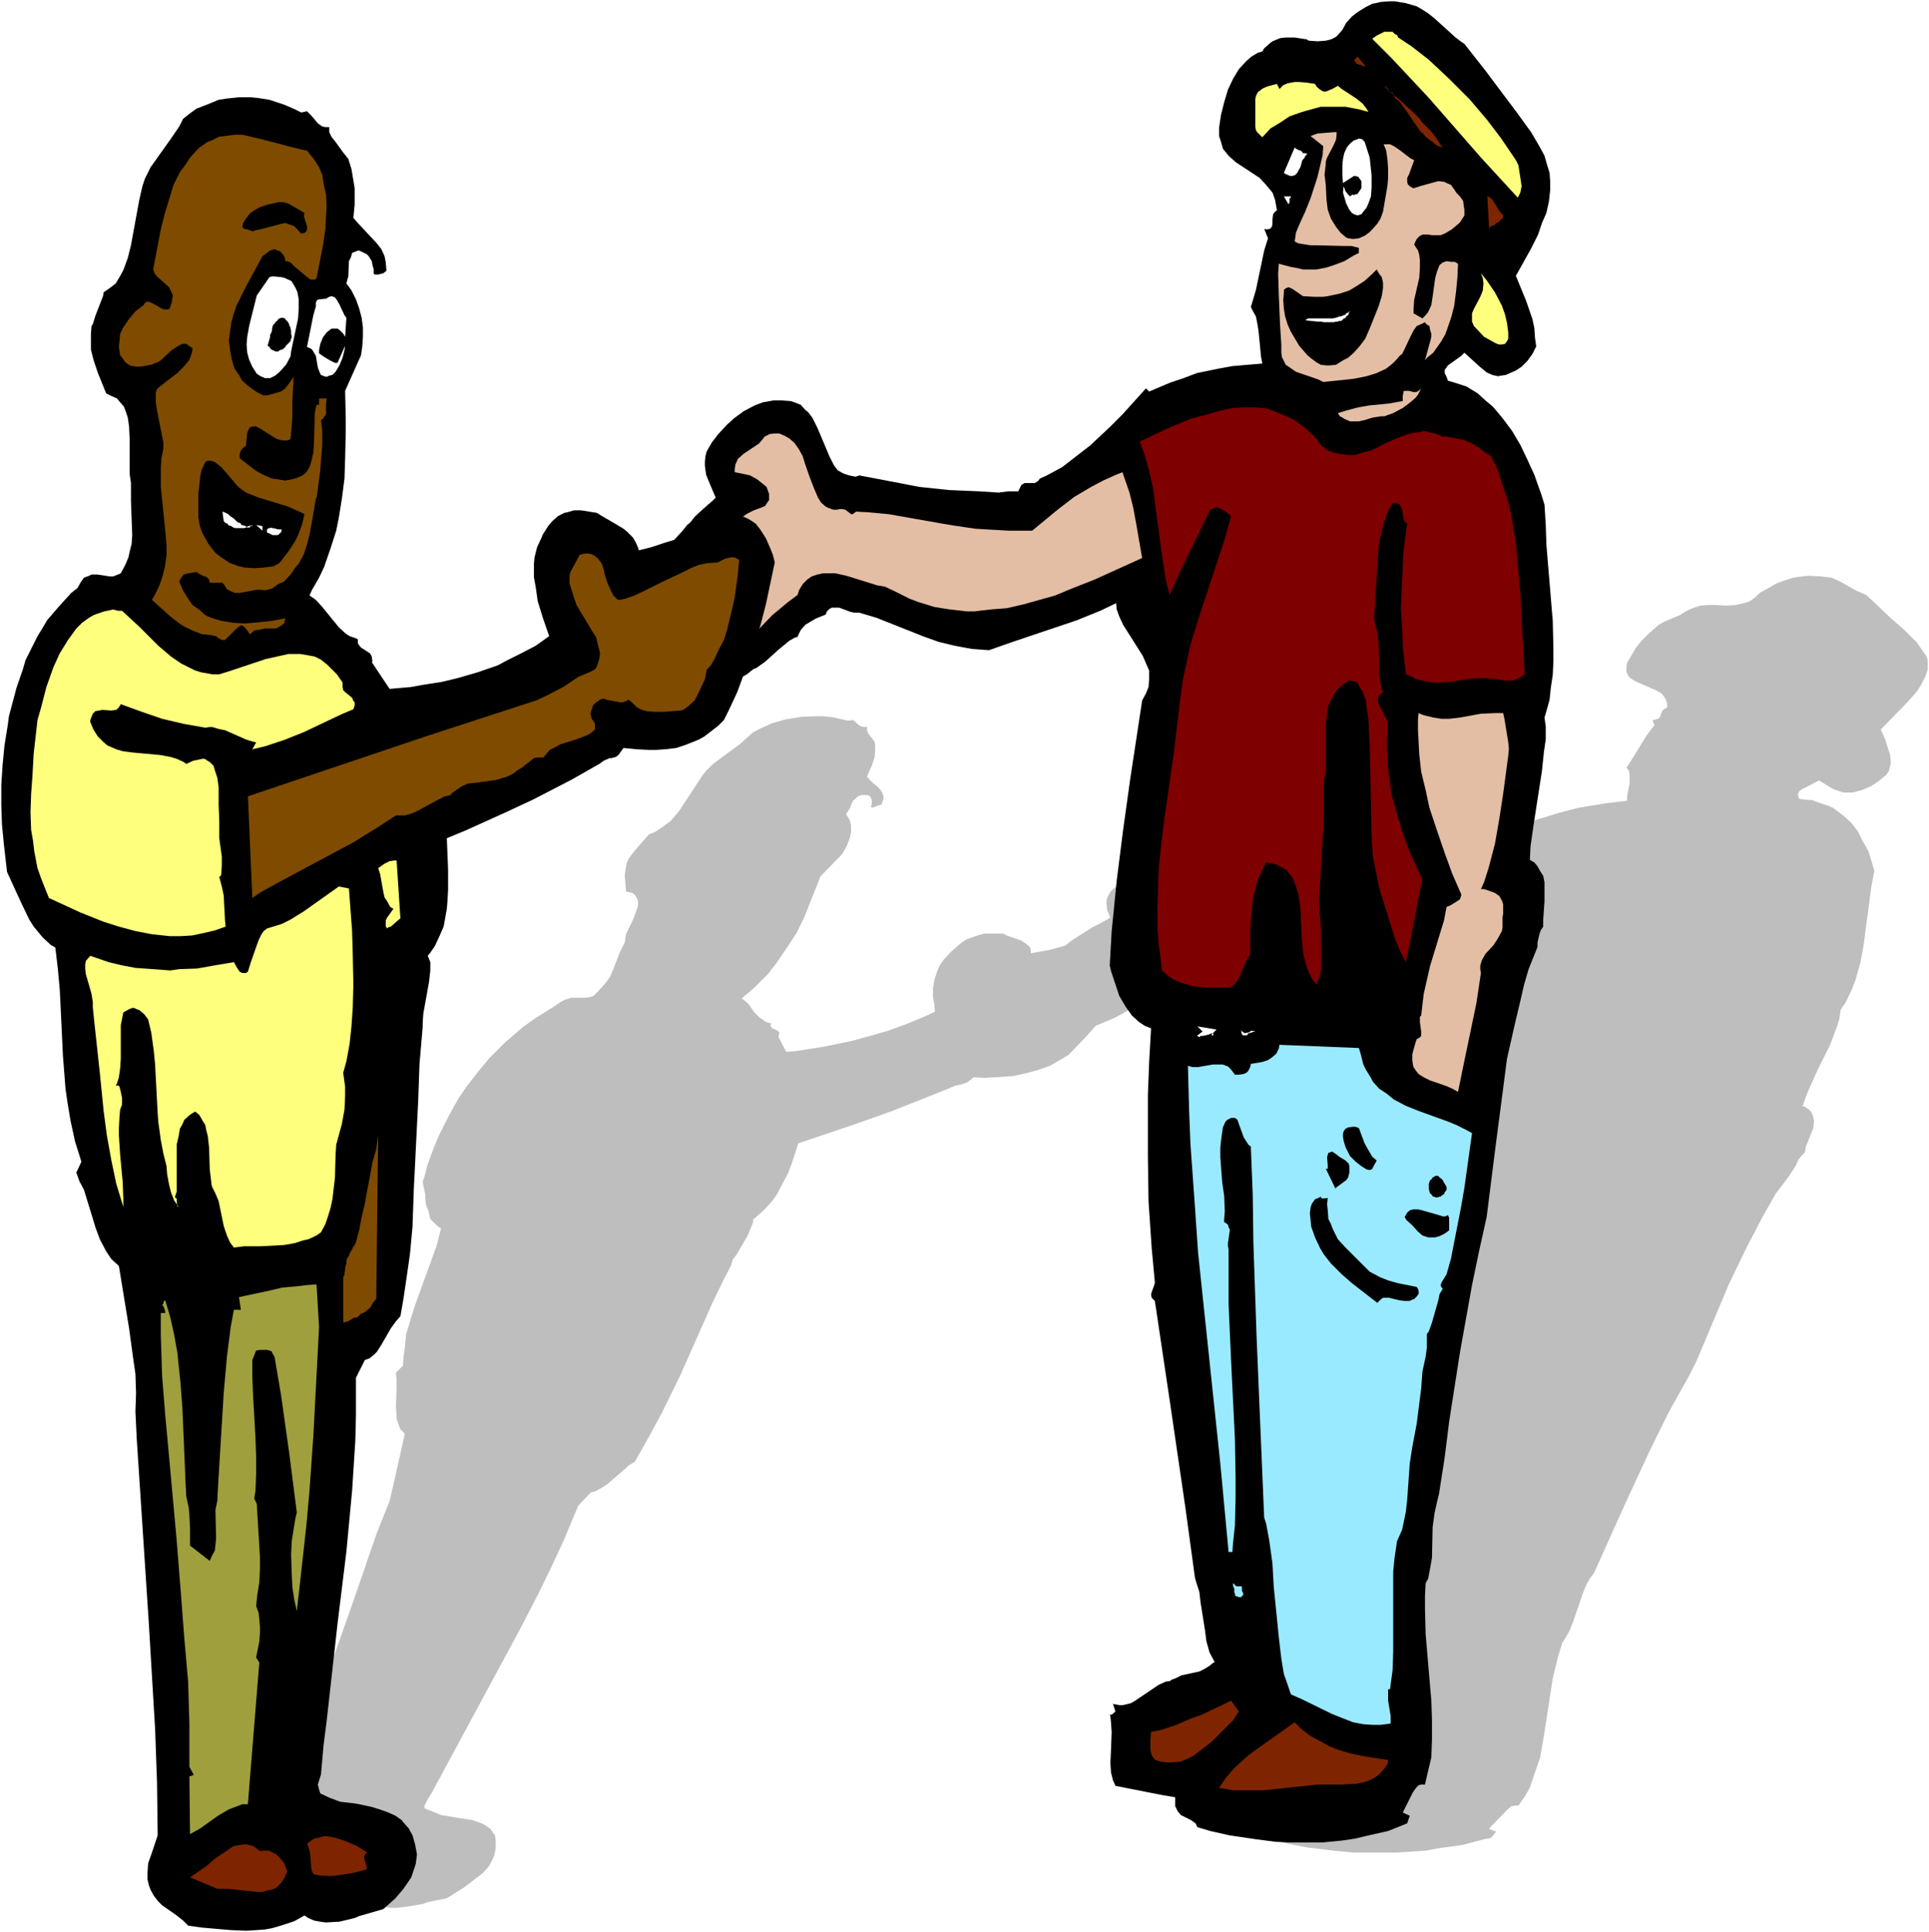 <?xml version="1.0" encoding="UTF-8" standalone="no"?>
<svg
   version="1.0"
   width="129.766mm"
   height="129.975mm"
   id="svg48"
   sodipodi:docname="Friends Shaking Hands.wmf"
   xmlns:inkscape="http://www.inkscape.org/namespaces/inkscape"
   xmlns:sodipodi="http://sodipodi.sourceforge.net/DTD/sodipodi-0.dtd"
   xmlns="http://www.w3.org/2000/svg"
   xmlns:svg="http://www.w3.org/2000/svg">
  <rect width="100%" height="100%" fill="#808080" stroke="none"/>
  <sodipodi:namedview
     id="namedview48"
     pagecolor="#ffffff"
     bordercolor="#000000"
     borderopacity="0.25"
     inkscape:showpageshadow="2"
     inkscape:pageopacity="0.0"
     inkscape:pagecheckerboard="0"
     inkscape:deskcolor="#d1d1d1"
     inkscape:document-units="mm" />
  <defs
     id="defs1">
    <pattern
       id="WMFhbasepattern"
       patternUnits="userSpaceOnUse"
       width="6"
       height="6"
       x="0"
       y="0" />
  </defs>
  <path
     style="fill:#ffffff;fill-opacity:1;fill-rule:evenodd;stroke:none"
     d="M 0,491.244 H 490.455 V 0 H 0 Z"
     id="path1" />
  <path
     style="fill:#bebebe;fill-opacity:1;fill-rule:evenodd;stroke:none"
     d="m 467.993,256.772 1.293,-1.939 1.616,-3.393 0.808,-2.101 1.293,-4.525 0.808,-4.363 1.939,-14.705 0.808,-4.363 -0.485,-1.616 -0.97,-3.232 -1.616,-2.909 -1.131,-2.262 -1.616,-2.101 -1.939,-1.778 -2.747,-2.101 -1.616,-0.646 -1.939,-0.646 -1.778,-0.646 -2.101,-0.162 -1.131,-0.162 -0.323,-0.646 v -0.646 l 0.323,-0.646 0.646,-0.485 4.04,-2.101 0.323,-0.162 3.717,2.262 0.97,0.323 1.454,0.485 h 1.454 0.97 l 2.424,-0.646 2.262,-0.97 1.939,-1.293 1.939,-1.616 0.646,-0.97 0.323,-1.293 0.162,-0.808 -0.162,-1.939 -0.646,-1.939 -0.646,-2.101 -1.131,-2.424 6.787,-6.949 2.424,-2.747 1.131,-1.778 0.97,-1.939 0.646,-1.778 v -1.293 -1.293 l -0.485,-1.131 -2.424,-3.393 -2.909,-2.909 -4.04,-3.555 -3.878,-3.717 -1.939,-1.778 -0.808,-0.323 -1.778,-0.808 -4.04,-2.262 -2.101,-0.97 -1.454,-0.162 -1.131,-0.162 -3.07,-0.162 -1.939,0.162 -2.262,0.323 -1.939,0.646 -2.262,0.808 -1.939,1.131 -2.101,1.131 -1.778,1.616 -1.293,0.808 -1.131,0.323 -2.101,0.485 -2.424,0.162 -2.586,-0.162 h -1.939 l -2.101,0.162 -1.939,0.646 -1.454,0.646 -1.293,0.808 -0.485,0.323 -1.616,0.646 -2.262,0.97 -1.454,0.808 -2.586,2.262 -1.778,1.778 -1.454,1.778 -1.778,3.07 -0.485,0.808 -0.162,0.808 v 0.97 0.485 l 0.323,0.808 0.646,0.808 1.293,0.808 5.171,2.262 1.454,0.808 0.646,0.808 0.485,0.808 0.323,0.97 v 0.323 0.646 l -0.808,0.485 -0.485,0.485 -0.485,1.454 -0.485,0.485 -0.646,0.162 -0.323,0.162 h -0.485 l 0.485,1.293 -1.939,2.585 -4.202,6.787 -0.97,1.454 0.646,0.808 0.162,0.97 v 1.131 1.131 l -0.646,3.232 v 1.131 l -5.333,0.646 -6.949,1.131 -5.01,1.293 -6.787,2.101 -3.555,1.131 -0.808,-0.323 -10.019,6.625 -3.717,2.262 -5.656,2.747 -3.555,1.778 -4.04,1.616 -1.778,0.808 -0.97,0.485 -0.485,0.162 -2.424,0.162 -1.293,0.646 -0.646,0.808 -9.05,0.646 -4.363,0.162 h -8.888 l -4.202,-0.162 -8.726,-0.646 -0.808,0.162 h -1.616 -0.646 l -0.97,-0.323 -0.808,-0.646 -0.646,-0.808 -0.646,-1.454 -0.97,-3.878 -0.646,-1.131 -0.485,-0.808 -0.808,-0.808 -1.131,-0.323 -1.293,-0.323 h -2.101 l -2.424,0.323 -2.424,0.485 -2.586,0.808 -4.04,1.778 -3.878,2.262 -2.101,1.939 -1.939,1.616 -0.485,0.808 -0.485,0.97 -0.162,0.646 v 0.97 l 0.162,1.454 0.808,1.939 -2.586,1.454 -1.939,0.97 -5.333,3.393 -1.616,1.293 -4.202,1.131 -4.525,0.808 v -0.485 l -0.162,-0.97 -0.485,-0.485 -0.808,-0.646 -0.97,-0.646 -3.717,-1.293 -0.97,-0.485 h -3.232 -1.616 l -2.101,0.646 -2.262,0.808 -1.454,0.97 -2.586,2.262 -1.778,1.939 -1.131,1.616 -0.646,1.616 -0.646,2.101 -0.323,1.939 v 2.101 l 0.323,1.939 0.162,1.939 -2.424,1.131 -4.686,1.939 -4.848,1.778 -4.525,1.293 -4.686,1.293 -7.11,1.454 -7.11,1.131 -2.424,0.162 -1.939,-3.717 0.162,-0.97 v -0.323 l -0.162,-0.162 -0.808,-0.485 -0.485,-0.162 -0.323,-0.162 -0.485,-0.646 0.323,-0.646 h -0.485 l -0.97,-0.323 -1.616,-1.131 -1.293,-1.293 -1.616,-2.262 -0.97,-0.808 -0.646,-0.485 3.07,-2.586 3.555,-3.555 2.262,-2.909 2.747,-4.04 2.424,-3.717 1.939,-4.04 2.424,-6.141 1.616,-4.04 5.494,-5.656 1.131,-1.939 0.808,-2.101 0.323,-1.454 v -1.778 l -0.323,-1.454 -0.646,-0.97 -0.323,-0.485 0.808,-1.131 0.97,-2.262 0.646,-0.485 0.646,-0.646 0.808,-0.323 h 0.485 1.131 l 0.646,0.323 0.323,0.646 0.162,0.808 -0.162,0.97 -0.162,0.162 0.485,0.323 1.131,-0.485 1.131,-0.323 0.485,-1.454 v -0.808 l -0.485,-1.131 -0.808,-0.97 -1.939,-1.616 -0.646,-0.808 -0.323,-0.323 1.293,-2.909 0.646,-1.939 0.162,-1.616 v -1.616 l -0.162,-0.808 -1.616,-2.101 -0.323,-0.808 v -0.323 l 0.162,-0.485 h -0.808 l -0.808,-0.162 -0.646,-0.323 -0.808,-0.808 -0.646,-0.485 -1.131,0.162 -1.616,-0.323 -2.101,-0.485 -2.747,-0.323 h -1.454 l -4.04,0.162 -4.04,0.646 -3.394,0.97 -3.232,1.454 -1.778,0.97 -3.232,2.909 -6.787,5.009 -1.616,1.616 -0.97,1.131 -6.141,9.372 -2.101,2.424 -2.424,1.778 -1.454,0.97 -1.616,0.646 -2.424,2.747 -1.616,1.939 -0.97,1.293 -0.646,1.293 -0.323,1.939 -0.162,1.293 0.162,1.778 0.162,2.262 1.616,0.323 0.646,0.485 0.485,0.808 0.323,0.808 v 1.131 l -0.485,1.454 -0.808,2.101 -1.778,3.717 -0.323,2.101 -1.293,2.585 -1.616,4.201 -0.808,1.939 -1.454,1.939 -1.778,1.939 -0.97,0.97 -0.808,0.323 -1.454,0.162 h -1.616 -1.778 l -1.616,0.485 -1.454,0.808 -1.131,0.808 -5.171,3.232 -2.909,2.101 -4.525,3.878 -4.04,4.04 -2.424,2.909 -3.394,4.363 -2.101,3.07 -2.586,4.686 -2.262,4.525 -1.293,3.07 -1.616,4.363 -0.808,3.07 -0.485,1.454 0.646,3.07 0.162,2.585 0.646,1.616 0.485,2.101 0.97,0.97 0.808,0.808 0.97,0.646 -1.131,4.363 -1.616,4.525 -3.878,10.665 -0.97,3.07 -1.293,4.363 -0.323,3.393 -0.323,2.262 -0.162,2.262 -1.778,1.778 0.162,1.778 v 1.939 l -0.162,5.333 0.162,1.616 v 0.97 l 0.646,1.939 0.323,0.808 1.131,1.131 -2.747,12.281 -1.131,4.848 -1.293,3.232 -1.939,4.848 -6.464,18.745 -8.565,24.239 -5.171,15.028 -5.818,14.867 -2.101,5.009 -4.04,4.848 -1.131,1.616 -0.485,1.293 -0.485,1.778 v 1.131 l 0.323,0.97 0.646,1.131 0.97,1.293 2.424,2.101 0.808,0.97 0.323,0.646 9.534,0.808 3.394,0.162 h 1.939 l 2.586,-0.162 3.555,-0.485 2.909,-0.97 2.747,-0.646 0.97,-0.485 0.97,0.646 1.939,0.485 1.616,0.323 h 1.778 l 2.586,-0.323 3.878,-0.646 1.293,-0.485 4.848,-0.97 4.363,-2.747 3.394,-2.585 1.454,-1.131 1.454,-1.616 0.808,-1.454 0.646,-1.454 0.323,-1.778 v -0.97 -0.808 l -0.162,-1.454 -0.485,-0.646 -0.646,-0.97 -1.131,-0.808 -1.131,-0.646 -1.454,-0.485 -0.808,-0.323 -3.232,-0.485 -4.848,-0.808 -2.747,-1.131 -1.293,-0.485 -0.162,-0.323 v -0.485 l 0.646,-1.293 1.293,-2.101 0.162,-0.323 10.019,-18.583 12.12,-22.462 4.525,-8.726 3.394,-6.949 3.07,-6.625 3.878,-9.211 3.232,-3.393 0.97,-0.162 1.778,-0.97 1.454,-0.97 4.686,-4.04 0.646,-0.646 1.616,-0.97 3.555,-6.302 3.394,-6.302 4.525,-9.211 8.242,-18.583 3.07,-6.302 1.616,-3.07 0.485,-1.616 0.97,-1.293 2.747,-4.686 0.97,-2.262 0.485,-1.293 V 310.098 l 2.586,-2.262 2.101,-2.262 1.293,-1.778 1.616,-3.07 1.293,-2.424 0.97,-2.586 1.616,-5.009 14.382,-4.848 9.534,-3.393 9.373,-3.717 4.848,-1.939 1.939,-0.808 1.616,-0.323 0.323,-0.162 0.97,-0.323 1.616,-1.293 2.586,0.162 3.07,-0.162 4.525,-0.323 2.909,-0.646 3.07,-0.808 3.232,-1.131 3.07,-1.778 1.616,-0.97 4.363,-4.525 2.586,-2.909 5.01,-2.101 6.302,-3.555 3.07,-1.293 0.97,-1.131 1.939,-0.97 1.616,-0.808 1.939,-0.646 0.808,-0.485 1.131,-0.485 0.97,-0.485 0.323,-0.162 h 0.646 l 0.97,0.162 2.424,0.485 h 0.97 0.646 l 5.01,0.808 8.403,1.939 5.01,0.808 3.394,0.485 2.909,0.162 h 1.939 0.97 l 12.12,-3.393 7.918,-2.262 8.08,-2.424 4.04,-1.454 v 0.97 0.485 l 0.323,1.616 0.646,0.808 3.07,4.201 0.323,1.454 0.323,0.97 -0.323,1.131 -0.323,0.97 -0.162,0.646 -1.131,0.97 -1.131,1.131 -8.403,16.321 -4.202,8.564 -3.717,8.726 -2.747,5.817 -2.101,5.817 v 1.778 l 0.162,1.616 0.646,2.262 0.808,1.454 0.485,0.808 1.778,1.293 1.293,0.808 1.454,0.485 -3.232,9.049 -3.394,11.15 -2.424,8.08 -1.939,8.241 -1.778,9.534 -0.646,0.97 -0.646,0.808 v 0.646 l 0.162,0.485 0.323,0.323 -1.778,19.068 -1.131,13.412 -1.616,13.412 -0.808,6.787 0.323,1.454 v 1.939 l -0.162,2.586 -0.485,4.525 -0.162,2.747 0.485,2.101 0.162,0.808 0.162,0.646 -1.454,0.646 -0.808,0.485 -1.293,0.646 -6.302,1.131 -1.454,0.485 -0.808,0.323 -2.262,0.485 -1.939,0.485 -5.656,2.747 -1.939,0.808 -1.778,0.323 -1.293,0.323 -1.454,-0.323 -0.646,-0.162 0.162,1.616 -0.808,0.646 -0.323,0.162 -0.162,-0.162 v 1.293 l -0.646,2.101 -1.939,5.656 -0.646,2.424 v 1.454 0.646 l 0.162,1.131 13.251,1.939 1.939,0.323 -0.485,1.131 -0.162,0.808 0.162,0.808 0.485,0.646 0.808,0.646 2.424,1.131 0.485,0.646 0.485,0.323 4.686,1.131 5.01,0.97 6.626,0.808 5.171,0.485 h 3.717 7.11 l 7.434,-0.485 3.555,-0.646 5.818,-0.808 5.494,-1.454 1.778,-0.323 1.293,-1.616 -1.778,-0.646 0.323,-0.485 4.202,-4.363 1.131,-0.97 1.131,-0.162 h 0.485 0.162 l 1.616,-2.262 1.293,-2.262 1.293,-3.878 1.293,-3.717 0.97,-5.494 2.262,-14.705 1.293,-5.333 1.131,-3.717 0.646,-0.97 1.131,-1.939 0.97,-2.424 1.616,-4.686 0.808,-2.424 0.97,-2.424 0.97,-1.616 0.97,-1.293 7.918,-17.614 6.141,-13.251 4.848,-9.857 5.333,-9.534 1.778,-3.555 8.242,-19.553 4.525,-9.372 4.04,-7.756 3.394,-5.979 3.07,-4.04 1.939,-2.909 0.808,-1.778 0.646,-0.808 0.808,-0.808 0.162,-0.162 0.162,-1.293 1.939,-4.848 0.162,-1.778 -0.162,-0.97 -0.485,-1.293 -0.646,-0.646 -1.131,-0.808 h -0.485 l 1.131,-3.232 2.747,-6.141 3.07,-6.141 1.778,-4.686 0.646,-2.101 z"
     id="path2" />
  <path
     style="fill:#000000;fill-opacity:1;fill-rule:evenodd;stroke:none"
     d="m 372.326,11.15 5.333,6.787 7.757,10.342 3.878,5.333 2.262,3.878 1.131,2.101 0.646,2.262 0.646,2.101 0.162,2.262 v 2.101 l -0.323,2.909 -0.646,2.909 -1.131,2.585 -0.97,2.909 -1.778,3.555 -3.878,6.949 2.586,6.302 1.616,4.686 0.485,2.262 0.162,2.424 0.323,2.262 -0.97,1.939 -1.293,1.778 -1.454,1.454 -1.454,0.97 -2.586,1.131 -1.131,0.162 -0.808,0.162 -1.454,-0.323 -1.454,-0.646 -1.939,-1.616 -3.717,-3.393 -0.808,0.808 -3.394,2.424 -0.323,0.485 -0.485,0.646 v 0.808 l 0.485,0.97 0.323,0.97 1.131,0.323 3.555,1.131 2.909,1.778 1.939,1.778 1.939,1.616 2.424,2.909 2.424,3.232 2.101,3.555 1.778,3.717 1.778,3.878 1.778,5.009 0.808,2.586 0.323,5.171 0.162,5.009 1.616,19.391 0.162,6.787 v 3.555 l -0.162,3.393 -0.485,3.232 -0.323,3.07 -0.808,2.909 -0.485,1.616 0.323,2.262 v 3.232 l -0.485,3.393 -0.485,4.686 -2.101,13.574 -0.808,5.656 -0.162,3.393 1.131,0.646 0.808,0.97 0.808,1.454 0.646,0.97 0.323,1.616 v 2.424 2.586 l -0.323,4.525 v 1.778 l -0.646,0.97 -0.323,0.97 -0.485,2.101 v 1.131 l -2.262,5.656 -1.131,3.878 -0.97,4.201 -1.454,6.141 -1.939,8.564 -1.131,8.726 -1.778,13.574 -2.262,17.937 -1.939,8.726 -1.778,8.564 -3.07,17.129 -2.747,17.614 -1.131,9.049 -1.454,9.372 -0.485,1.939 -0.646,2.909 -0.485,3.555 -0.162,7.756 -0.485,2.747 -0.485,2.586 -0.646,1.131 -0.162,3.232 v 3.232 l 0.162,6.464 1.454,16.967 0.162,4.848 v 4.848 l -0.162,4.686 -0.646,2.747 -0.646,2.747 -0.323,1.454 h -0.646 -0.323 l -0.646,0.162 -0.646,0.646 -0.808,1.131 -2.101,4.201 -0.485,0.97 1.778,0.808 -0.646,1.939 -4.848,1.939 -5.01,1.131 -3.394,0.808 -3.232,0.485 -5.01,0.485 h -3.555 -5.01 l -3.394,-0.162 -5.01,-0.646 -6.626,-0.97 -5.01,-1.131 -3.232,-0.97 -0.485,-0.97 -1.131,-0.808 -2.586,-1.293 -0.808,-0.97 -0.323,-0.646 -0.323,-0.646 v -1.131 -1.131 l -3.717,-0.646 -11.474,-2.262 -0.646,-1.454 -0.485,-1.939 -0.162,-2.424 0.162,-3.393 0.162,-4.525 -0.162,-2.262 -0.162,-1.778 -0.162,-0.323 h 0.323 0.162 l 0.97,-0.808 -0.646,-1.939 0.808,0.162 0.97,0.162 h 0.646 l 0.808,-0.162 1.293,-0.323 1.131,-0.646 5.979,-4.04 1.778,-0.808 1.131,-0.162 0.323,-0.323 0.97,-0.323 1.616,-0.808 4.525,-0.97 1.293,-0.646 1.293,-0.808 0.808,-0.646 0.485,-0.323 -1.293,-2.424 -0.808,-2.909 -0.323,-2.586 -1.131,-7.11 -0.323,-2.747 -0.97,-3.07 -0.162,-0.646 -2.424,-17.775 -3.878,-26.501 -3.878,-26.017 -0.808,-0.808 -0.162,-0.808 0.162,-0.646 0.646,-1.778 0.162,-0.646 -0.808,-8.726 -0.808,-11.958 -0.162,-11.473 v -7.595 -7.918 l 0.323,-8.403 0.485,-8.564 -1.616,-0.646 -1.454,-0.97 -1.778,-1.616 -1.616,-2.262 -1.616,-2.747 -0.808,-2.424 -1.293,-3.878 -0.323,-1.454 0.485,-8.726 1.293,-12.927 1.616,-12.766 1.778,-12.766 3.07,-20.199 0.97,-1.778 0.646,-1.616 0.162,-1.939 v -1.616 -0.646 l -0.646,-1.454 -0.97,-2.262 -5.01,-7.918 -0.97,-2.101 -0.646,-1.778 -0.162,-1.616 -4.04,1.939 -5.979,2.424 -16.322,5.494 -5.979,2.101 -4.363,-0.323 -4.363,-0.808 -4.04,-0.97 -4.04,-1.454 -11.797,-4.686 -4.363,-1.293 h -0.808 -0.323 l -0.97,-0.162 -3.07,-1.131 h -0.97 -0.808 l -0.646,0.323 -0.646,0.646 -0.323,0.808 -2.424,0.97 -1.131,0.646 -1.616,0.97 -1.131,1.293 -0.646,1.293 -0.162,0.485 -0.646,0.162 -1.454,0.808 -2.747,2.262 -3.394,3.07 -2.262,1.616 -0.808,0.323 -1.616,1.293 -1.778,0.97 -1.131,0.323 -1.939,0.646 -2.262,0.485 h -1.939 -1.293 l -1.939,-0.323 -1.939,-0.485 -1.616,-2.101 -4.525,-3.878 -1.293,-1.131 -0.97,-1.454 -0.485,-1.293 -0.485,-2.262 -0.162,-3.232 v -2.262 l 0.162,-3.232 0.323,-3.232 0.808,-3.07 1.454,-3.878 0.808,-1.778 1.939,-3.232 1.939,-2.101 1.131,-1.454 0.808,-0.646 1.131,-1.454 2.101,-1.939 2.586,-2.262 0.646,-0.646 -1.778,-4.201 -0.646,-1.616 -0.323,-2.262 v -1.131 l 0.162,-1.454 0.323,-1.131 1.293,-2.262 1.616,-2.101 2.262,-2.424 1.778,-1.616 2.424,-1.778 2.747,-1.454 2.101,-0.808 2.747,-0.485 h 2.101 l 2.262,0.162 0.97,0.323 0.808,0.323 0.808,0.323 1.131,1.293 0.646,0.485 1.131,1.454 1.293,2.585 3.07,7.272 1.131,2.262 0.97,1.293 1.454,0.808 1.454,0.485 1.616,0.323 0.97,-0.323 10.181,1.939 5.01,0.97 7.595,0.808 7.595,0.323 5.01,0.323 2.586,-0.323 h 2.424 l 0.485,-0.97 0.323,-0.646 0.808,-0.485 h 0.97 0.97 0.646 l 0.808,-0.485 0.485,-0.646 1.778,-0.808 3.878,-2.101 3.555,-2.747 3.555,-2.747 5.01,-4.686 3.232,-3.232 5.979,-6.625 0.808,0.808 5.333,-2.262 3.394,-1.131 3.394,-1.293 5.494,-1.131 3.555,-0.646 3.717,-0.323 3.878,-0.323 -0.323,-1.778 -0.646,-6.625 -0.323,-1.939 -0.323,-1.616 -0.808,-1.454 -0.485,-0.97 1.293,-4.363 2.101,-10.019 0.646,-2.101 0.323,-0.97 -0.97,-2.424 0.646,0.162 0.808,-0.162 0.485,-0.485 0.162,-0.808 v -1.131 l 0.162,-1.293 0.485,-0.646 0.485,-0.323 -0.162,-0.97 -0.323,-1.778 -0.646,-1.778 -1.616,-1.939 -1.616,-1.778 -6.141,-4.04 -1.778,-1.616 -1.454,-1.778 -0.485,-1.778 -0.485,-1.454 V 33.611 32.48 l 0.485,-3.232 0.808,-3.232 0.97,-3.232 1.293,-2.747 1.454,-2.424 1.939,-2.101 1.293,-1.131 1.616,-0.97 1.131,-0.323 0.485,-0.808 1.454,-1.293 0.646,-0.485 1.939,-0.808 1.454,-0.162 h 2.262 l 3.07,0.485 0.485,0.323 2.262,0.162 2.101,-0.162 1.293,-0.323 1.293,-0.646 0.485,-0.485 1.131,-1.293 0.97,-1.778 1.454,-1.616 1.454,-1.131 2.101,-1.293 1.616,-0.808 2.262,-0.485 2.262,-0.162 h 1.131 l 0.97,0.162 1.939,0.323 2.747,0.808 1.131,0.646 1.778,1.131 1.616,1.293 5.171,4.686 1.454,1.131 z"
     id="path3" />
  <path
     style="fill:#ffff7e;fill-opacity:1;fill-rule:evenodd;stroke:none"
     d="m 386.062,42.014 0.646,4.201 0.162,1.131 -0.323,1.616 -0.485,0.97 -0.162,0.323 L 376.689,40.237 363.276,24.885 353.742,14.705 348.894,9.857 350.025,9.049 l 0.646,-0.323 1.293,-0.646 h 0.97 1.131 l 0.646,0.646 0.485,0.162 0.323,0.646 3.394,2.262 4.363,3.393 5.171,4.848 5.171,5.171 4.525,5.333 3.555,4.686 3.717,5.494 z"
     id="path4" />
  <path
     style="fill:#7e2500;fill-opacity:1;fill-rule:evenodd;stroke:none"
     d="m 347.278,16.967 -0.323,-0.162 h -0.485 l -0.323,-0.323 h -0.485 l -0.323,-0.162 -0.485,-0.162 -0.162,-0.162 v -0.162 l -0.162,-0.323 -0.323,-0.162 0.97,-0.97 z"
     id="path5" />
  <path
     style="fill:#ffff7e;fill-opacity:1;fill-rule:evenodd;stroke:none"
     d="m 340.168,21.815 0.97,0.808 3.717,2.424 1.616,1.293 0.97,1.293 0.485,0.808 -2.424,-0.646 -3.394,-0.646 h -1.939 -2.586 -1.778 l -3.555,0.97 -1.616,0.485 -2.747,0.97 -2.424,1.616 -2.424,1.454 -2.101,2.262 -0.646,-0.646 -0.646,-0.646 -0.323,-0.485 -0.162,-0.97 v -1.293 -1.454 -3.555 -0.646 l 0.162,-0.808 0.485,-0.97 1.293,-0.97 1.131,-0.485 2.424,-0.646 0.646,1.293 0.97,-0.97 1.131,-0.485 1.778,-0.323 h 1.131 l 1.939,0.162 2.101,0.323 0.485,0.808 0.808,0.646 0.808,0.485 h 0.646 l 1.616,-0.646 z"
     id="path6" />
  <path
     style="fill:#7e2500;fill-opacity:1;fill-rule:evenodd;stroke:none"
     d="m 366.832,37.49 -0.485,-0.162 -0.646,-0.162 -0.323,-0.162 -0.646,-0.485 -0.485,-0.485 -0.646,-0.323 -0.323,-0.323 -0.646,-0.485 -0.323,-0.323 -0.485,-0.646 -0.485,-0.323 -0.485,-0.646 -0.808,-1.131 -0.808,-1.131 -1.616,-2.424 -1.778,-2.424 -1.131,-0.97 -0.646,-1.293 -0.646,-0.323 -0.485,-0.646 -0.485,-0.485 -0.646,-0.323 1.939,1.778 2.101,1.778 1.939,1.778 2.101,1.939 0.97,0.97 0.808,1.131 0.97,0.97 0.97,0.97 0.808,0.97 0.97,1.293 0.646,1.131 z"
     id="path7" />
  <path
     style="fill:#e4bea4;fill-opacity:1;fill-rule:evenodd;stroke:none"
     d="m 339.844,33.611 v 0.485 l -0.162,1.454 -0.646,1.454 -1.616,3.07 -0.323,0.97 v 0.485 l -0.323,2.909 0.323,2.747 0.162,3.555 0.323,2.585 0.808,2.262 1.293,2.101 1.131,1.454 1.293,1.131 0.646,0.323 1.293,0.162 1.454,-0.162 1.454,-0.646 1.131,-0.808 0.97,-0.97 1.131,-1.293 0.808,-1.293 0.646,-1.778 1.131,-6.625 0.162,-1.939 V 42.984 l -0.162,-2.424 -0.323,-2.262 -0.646,-1.616 h 0.808 0.808 l 0.97,0.485 1.454,0.97 2.747,2.101 0.97,0.485 -1.293,3.555 -0.485,0.97 v 0.97 l 0.162,0.646 0.485,0.485 0.808,0.485 h 0.323 l 1.454,-0.485 2.909,-0.808 1.778,-0.485 1.454,0.162 0.646,0.323 1.131,0.485 1.131,1.616 0.162,0.323 0.97,0.97 0.808,1.131 0.162,1.293 0.162,0.97 v 1.454 l -1.131,1.778 -1.131,0.97 -0.97,0.808 -1.616,0.97 -1.131,0.485 h -0.646 -1.616 l -0.97,-0.162 h -1.293 l -0.808,0.323 -0.808,0.808 -0.323,0.646 -0.323,0.808 0.97,1.454 0.323,1.131 0.162,1.454 v 1.616 l -0.162,2.747 -1.293,5.656 -0.162,2.262 v 1.131 l 2.262,1.293 0.808,-0.808 0.646,-0.808 0.808,-1.778 0.323,-2.101 0.646,-4.686 0.485,-1.778 0.323,-0.808 0.323,-0.808 0.808,-0.646 0.97,-0.323 1.293,0.162 h 0.808 l 0.808,0.485 -0.162,3.555 -0.323,3.393 -0.485,3.717 -0.646,2.585 -0.808,2.424 -0.808,2.262 -1.131,1.939 -1.939,2.747 -1.616,1.293 -0.485,0.646 1.293,-4.686 0.323,-1.293 v -0.808 l -0.323,-0.97 -0.162,-0.97 -0.808,-0.485 -0.323,-0.485 -0.97,0.485 -1.131,0.485 -0.808,1.131 -0.808,1.616 -1.616,3.393 -0.485,0.97 -0.646,0.485 -0.808,0.97 -0.97,0.97 -1.616,1.293 -2.424,1.131 -2.586,0.808 -3.232,0.646 -7.757,0.808 -1.293,-0.646 -5.656,-1.939 -1.616,-1.131 -0.97,-0.646 -0.485,-0.97 -0.485,-0.97 -0.162,-1.131 v -1.293 -0.808 l -0.323,-5.009 -0.323,-7.595 -0.162,-5.333 0.162,-2.585 3.07,0.808 1.778,0.323 1.293,0.323 h 3.394 l 2.586,-0.485 1.939,-0.646 2.586,-0.97 2.424,-1.454 1.293,-0.646 v -1.293 l -1.939,-0.485 h -2.101 l -6.302,-0.162 h -1.939 l -3.07,-0.485 -0.97,-0.485 0.323,-2.262 0.808,-1.939 1.616,-3.555 1.293,-3.232 1.778,-5.494 0.646,-2.747 0.646,-2.747 0.162,-2.262 -3.232,-2.585 1.778,-0.646 4.04,-0.323 z"
     id="path8" />
  <path
     style="fill:#ffffff;fill-opacity:1;fill-rule:evenodd;stroke:none"
     d="m 348.248,40.075 0.485,4.525 v 3.07 l -0.162,2.262 -0.646,1.778 -0.485,1.131 -0.808,0.97 -0.485,0.646 -0.97,0.323 -0.97,-0.323 -0.485,-0.323 -0.646,-0.808 -0.808,-1.616 -0.808,-2.747 0.162,-1.616 0.485,1.293 0.646,0.808 0.485,0.485 0.646,-0.485 0.323,0.162 0.323,-0.162 0.646,-0.162 0.97,-1.454 v -0.97 -0.808 l -0.485,-0.646 -0.323,-0.485 -0.808,-0.162 h -0.323 l -2.747,1.778 -0.162,-1.939 v -2.585 l 0.162,-1.616 0.323,-1.454 0.646,-1.454 0.808,-0.97 0.97,-0.808 0.97,-0.323 0.323,-0.162 0.808,0.162 0.646,0.646 0.323,0.97 z"
     id="path9" />
  <path
     style="fill:#ffffff;fill-opacity:1;fill-rule:evenodd;stroke:none"
     d="m 332.411,39.106 -0.485,0.485 -0.323,0.646 -0.485,0.485 -0.162,0.646 -0.323,1.131 -0.646,1.131 -0.162,0.323 -0.323,0.323 -0.162,0.162 -0.162,0.162 h -0.323 l -0.162,0.162 h -0.162 -0.162 -0.162 l -0.485,-0.162 h -0.162 l -0.162,-0.162 -0.485,-0.162 -0.485,-0.323 2.747,-6.464 0.323,0.323 0.323,0.162 0.323,0.162 0.485,0.162 0.323,0.162 0.323,0.485 h 0.485 z"
     id="path10" />
  <path
     style="fill:#ffffff;fill-opacity:1;fill-rule:evenodd;stroke:none"
     d="m 328.209,49.932 v 0.323 l -0.323,0.162 v 0.485 0.162 0.162 0.162 l -0.162,0.323 v 0.162 h -0.162 l -1.131,-1.939 z"
     id="path11" />
  <path
     style="fill:#7e2500;fill-opacity:1;fill-rule:evenodd;stroke:none"
     d="m 382.184,54.78 v 0.323 l -0.162,0.485 -0.323,0.162 -0.323,0.323 -0.162,0.162 -0.162,0.323 h -0.323 l -0.323,0.162 -0.323,0.485 -0.646,0.162 -0.323,0.162 -0.162,0.162 -0.162,0.162 -0.162,0.323 -0.485,-8.241 0.485,0.162 0.162,0.162 0.323,0.162 0.323,0.323 0.162,0.323 0.162,0.323 0.323,0.323 0.162,0.323 0.485,0.808 0.485,0.808 0.162,0.162 0.323,0.485 0.323,0.162 z"
     id="path12" />
  <path
     style="fill:#000000;fill-opacity:1;fill-rule:evenodd;stroke:none"
     d="m 348.248,83.544 -1.131,2.585 -1.454,1.939 -1.454,1.616 -1.454,1.293 -1.293,0.646 -1.778,1.131 -1.616,0.162 h -0.808 l -1.454,-0.162 -1.131,-0.646 -1.293,-0.97 -0.97,-0.808 -2.101,-2.424 -2.101,-3.555 -0.808,-1.778 -0.646,-2.101 -0.323,-1.939 -0.162,-2.101 0.162,-2.101 v -0.646 l 0.646,-0.485 0.646,-0.162 0.97,0.485 2.586,1.778 2.747,0.162 h 2.424 l 1.131,-0.162 3.07,-0.646 2.424,-0.808 1.616,-0.97 2.262,-1.454 1.939,-1.778 1.131,-1.131 0.646,1.131 0.646,0.808 0.323,1.454 v 1.293 l -0.323,2.101 -0.808,2.585 z"
     id="path13" />
  <path
     style="fill:#ffff7e;fill-opacity:1;fill-rule:evenodd;stroke:none"
     d="m 383.153,86.776 -0.485,0.646 -0.646,0.162 h -0.97 l -0.808,-0.323 -2.909,-1.616 -2.586,-2.747 -0.485,-1.131 v -0.97 -1.131 l 0.485,-1.131 1.616,-3.07 0.646,-1.616 0.162,-1.778 -0.162,-1.293 -0.485,-1.293 1.454,1.778 2.101,3.07 1.778,3.393 0.808,2.262 0.485,2.101 0.323,2.424 v 1.616 z"
     id="path14" />
  <path
     style="fill:#ffffff;fill-opacity:1;fill-rule:evenodd;stroke:none"
     d="m 331.926,81.443 0.323,-0.323 h 0.162 l 0.162,-0.162 h 0.485 0.485 0.646 1.454 1.616 0.808 0.808 l 0.808,-0.162 0.808,-0.323 h 0.323 l 0.485,-0.162 0.323,-0.162 0.485,-0.162 0.162,-0.323 0.485,-0.162 0.323,-0.323 0.162,-0.162 -0.162,0.323 -0.162,0.323 -0.162,0.485 -0.323,0.162 -0.323,0.485 -0.323,0.162 -0.323,0.162 -0.162,0.323 -0.485,0.162 h -0.323 l -0.323,0.162 h -0.323 l -0.808,0.162 h -0.808 -0.808 -0.808 l -0.808,-0.162 h -0.808 l -1.616,-0.162 z"
     id="path15" />
  <path
     style="fill:#e4bea4;fill-opacity:1;fill-rule:evenodd;stroke:none"
     d="m 351.156,105.844 -2.101,0.323 -2.101,0.646 -1.454,0.323 h -1.616 -0.646 l -1.454,-0.646 -0.485,-0.323 -0.646,-0.323 -0.485,-0.808 2.101,-0.646 3.07,-0.808 2.747,-0.485 5.01,-0.485 3.555,-0.646 v -1.293 l 0.162,-0.808 v -0.323 l 0.323,-0.162 h 1.131 l 1.131,0.323 h 0.646 l 0.646,-0.323 0.646,-0.646 -0.808,1.616 -0.646,0.808 -1.293,1.131 -1.939,1.454 -2.424,1.293 -2.262,0.808 z"
     id="path16" />
  <path
     style="fill:#7e0000;fill-opacity:1;fill-rule:evenodd;stroke:none"
     d="m 335.804,113.115 0.97,0.808 0.808,0.646 2.101,0.646 0.97,0.162 2.101,0.323 h 1.778 l 1.939,-0.646 2.101,-0.485 4.525,-2.262 3.07,-1.293 2.909,-0.97 1.939,-0.162 0.97,-0.323 1.939,0.485 0.97,0.162 1.939,0.808 h 0.97 l 2.424,0.485 1.778,0.323 1.616,0.646 2.101,1.131 1.454,1.131 1.939,1.293 1.616,3.232 1.131,3.555 1.616,4.848 0.808,3.555 1.131,6.787 0.485,5.494 0.646,7.11 0.808,15.675 0.323,5.171 -0.97,0.646 -1.131,0.646 -0.97,0.323 h -0.808 -1.131 l -2.909,-0.485 -2.747,-0.162 -3.07,0.162 -5.494,0.808 -2.586,0.162 h -1.454 l -1.939,-0.323 -2.262,-0.485 -1.939,-0.97 -0.808,-0.323 -0.808,-6.949 -0.162,-4.848 -0.323,-4.848 0.323,-7.272 0.323,-7.272 0.646,-4.848 0.323,-2.262 -0.646,-0.485 -0.323,-0.808 -0.323,-2.424 -0.485,-0.808 -0.162,-0.323 -0.646,-0.323 h -0.646 -0.485 l -0.97,1.616 -0.646,1.616 -0.808,2.586 -0.97,4.04 -0.485,5.171 -0.162,3.878 -0.485,7.595 -0.162,2.909 0.323,1.454 0.485,1.939 0.323,2.424 0.162,8.564 0.485,2.909 0.485,1.293 -0.97,0.808 -0.323,0.808 v 0.646 l 0.162,0.808 1.939,3.717 0.323,1.131 -0.162,6.141 0.323,5.171 0.485,3.878 0.323,2.586 1.293,4.848 1.778,5.817 1.778,4.686 3.07,6.625 -1.131,5.333 -1.939,10.18 -1.131,5.494 -1.454,-2.747 -1.454,-3.555 -1.778,-5.817 -2.101,-6.625 -0.646,-3.232 -0.97,-4.848 -0.323,-4.848 -0.162,-8.403 -0.323,-15.028 -0.323,-6.625 -0.485,-3.232 -0.162,-1.616 -0.808,-2.101 -0.808,-1.293 -0.485,-1.131 -0.97,-0.323 -0.97,-0.162 h -0.323 l -0.808,0.485 -1.616,1.293 -0.97,1.131 -1.131,2.101 -0.646,1.293 -0.323,2.262 -0.323,2.424 v 4.201 5.171 2.747 l -0.485,2.424 v 4.201 4.686 l -0.97,17.129 -0.323,4.686 0.323,4.201 0.162,2.101 0.162,8.726 -0.162,2.747 -0.485,1.616 -0.323,1.131 -0.162,0.485 -0.808,-0.808 -0.646,-0.97 -0.97,-2.101 -0.646,-2.101 -0.485,-2.262 -0.323,-3.717 -0.323,-7.433 -0.485,-3.393 -0.646,-2.101 -0.646,-1.778 -0.485,-0.808 -1.293,-1.616 -0.808,-0.485 -1.939,-0.97 -2.424,-0.485 -0.97,1.939 -1.293,2.909 -0.485,1.939 -0.646,2.909 -0.323,2.909 -0.323,4.686 v 5.979 l -0.97,1.778 -1.616,3.717 -0.646,1.293 -0.646,0.808 -0.97,0.808 -0.808,0.162 h -5.494 l -3.394,-0.323 -3.232,-0.97 -2.101,-0.97 -1.293,-0.97 -1.293,-1.131 -0.485,-4.363 -0.323,-2.101 -0.323,-4.201 v -4.363 l 0.162,-6.464 0.162,-4.525 0.646,-6.141 0.808,-6.464 2.424,-16.967 0.97,-8.241 0.485,-4.04 0.808,-6.141 0.646,-2.909 1.293,-5.979 1.778,-5.817 6.787,-20.522 1.778,-6.302 -1.454,-1.131 -0.97,-0.646 -1.293,-0.485 -0.485,0.162 -0.646,0.323 -0.485,0.162 -7.757,15.998 -2.586,5.656 -0.97,-3.878 -0.97,-6.302 -1.616,-12.12 -0.646,-5.009 -1.131,-4.686 -0.97,-3.555 -1.293,-3.393 7.11,-3.393 5.818,-2.424 3.07,-0.808 4.686,-1.293 2.909,-0.646 3.07,-0.162 h 1.454 1.454 l 2.909,0.323 2.909,1.131 2.747,1.131 1.454,0.808 2.586,1.939 2.747,2.585 z"
     id="path17" />
  <path
     style="fill:#e4bea4;fill-opacity:1;fill-rule:evenodd;stroke:none"
     d="m 204.747,118.125 1.131,3.232 1.131,2.909 0.97,2.262 0.808,1.293 1.131,0.97 0.646,0.323 1.293,0.485 h 0.97 l 0.646,-0.162 h 0.646 l 0.808,0.162 1.454,1.131 h 0.485 l 0.162,-0.162 0.646,-0.485 2.909,0.162 5.333,0.485 13.736,2.424 2.909,0.485 5.494,0.808 2.747,0.162 5.656,0.323 h 4.363 1.616 l 6.464,-5.333 4.202,-3.232 4.363,-2.586 3.07,-1.616 3.232,-1.454 1.616,-0.646 1.778,5.171 0.97,3.878 0.808,4.363 0.97,5.656 0.485,2.747 -12.12,5.494 -6.141,2.424 -3.878,1.616 -4.04,1.131 -4.04,1.131 -4.202,0.97 -4.202,0.323 -4.04,0.485 h -1.939 l -4.202,-0.485 -2.101,-0.323 -1.939,-0.323 -4.202,-1.293 -2.101,-0.808 -4.202,-2.101 -2.101,-0.97 -1.939,-0.323 -7.757,-2.424 -2.909,-0.646 h -1.778 -1.293 l -1.454,0.323 -1.454,0.485 -1.131,0.808 -1.131,1.131 -0.97,1.616 -0.323,1.131 -2.586,1.939 -3.878,3.232 -3.878,4.04 -4.363,2.747 -1.939,0.97 -1.778,0.485 -1.939,0.323 h -1.454 l -1.454,-0.323 -1.778,-0.97 -0.97,-1.616 -2.747,-3.232 -0.485,-0.97 -0.646,-1.131 -0.162,-1.293 v -0.485 l 1.939,-6.464 1.616,-4.363 1.778,-3.232 2.101,-3.07 1.778,-1.778 1.293,-1.131 1.293,-0.808 1.616,-0.97 1.454,-0.323 0.646,-0.808 0.808,-0.808 0.97,-0.646 1.616,-0.808 1.778,-0.646 1.131,-0.485 0.485,-0.808 0.485,-0.646 v -0.808 -0.808 l -0.646,-1.778 -2.424,-1.939 -1.778,-0.97 -1.454,-0.323 -2.424,-0.485 v -0.808 l 0.162,-1.131 0.646,-1.454 1.454,-1.293 3.878,-2.586 0.97,-1.131 0.485,-0.646 1.293,-0.646 1.293,-0.162 h 1.131 l 1.454,0.646 1.131,0.646 1.293,1.131 1.131,1.616 0.97,1.778 z"
     id="path18" />
  <path
     style="fill:#e4bea4;fill-opacity:1;fill-rule:evenodd;stroke:none"
     d="m 382.184,181.308 0.323,1.454 0.97,5.979 0.162,1.616 -0.162,1.778 -1.293,9.696 -0.97,6.302 -1.131,6.464 -1.616,6.141 -1.131,3.555 -0.808,1.778 h 0.808 l 1.454,0.485 1.293,0.485 1.131,0.808 0.646,1.131 0.323,0.97 v 0.97 1.454 l -0.162,0.808 v 1.293 1.293 l -0.162,0.97 -0.97,1.778 -1.131,1.778 -2.101,2.262 -0.97,1.778 -0.162,0.646 -0.162,0.485 v 0.97 l 0.162,0.97 -1.131,7.595 -3.232,15.513 -1.454,7.11 -1.454,-0.808 -1.454,-0.646 -4.202,-1.454 -1.616,-0.808 -1.293,-0.808 -0.646,-0.808 -0.646,-0.97 -0.162,-0.646 -0.162,-1.131 v -1.454 l 0.485,-1.778 0.323,-1.131 0.323,-0.97 0.646,-0.323 0.485,-0.485 v -0.808 -0.323 l -0.323,-2.424 v -1.293 l 0.323,-0.323 0.646,-5.494 1.616,-7.11 3.555,-11.635 0.646,-3.393 1.131,-0.485 1.293,-0.808 0.97,-0.646 0.323,-0.97 v -0.323 l -2.262,-5.171 -1.939,-5.333 -1.939,-5.656 -1.939,-5.817 -0.97,-4.525 -1.131,-4.686 -0.485,-4.363 -0.162,-3.07 -0.162,-3.07 v -2.909 l 0.162,-1.454 1.131,0.485 2.586,0.646 2.101,0.323 h 1.939 l 2.747,-0.323 5.333,-0.97 3.717,-0.162 z"
     id="path19" />
  <path
     style="fill:#ffffff;fill-opacity:1;fill-rule:evenodd;stroke:none"
     d="m 308.009,263.074 0.323,0.323 0.162,-0.323 v -0.323 h -0.162 -0.323 l -0.808,0.323 -0.646,0.162 -0.808,0.162 h -0.485 l -0.323,0.323 -0.485,-0.323 h -0.162 l 1.454,-1.131 -1.293,-1.293 4.848,0.808 z"
     id="path20" />
  <path
     style="fill:#ffffff;fill-opacity:1;fill-rule:evenodd;stroke:none"
     d="m 319.16,262.266 h -0.323 -0.162 l -0.162,0.162 -0.485,0.162 -0.646,0.162 -0.323,0.485 h -0.485 -0.162 -0.162 -0.162 l -0.323,-0.162 v -0.323 l -0.162,-0.162 v -0.323 -0.162 -0.323 l 0.162,0.485 0.323,0.162 0.162,0.162 h 0.162 v 0.162 l 0.485,-0.162 h 0.162 0.162 l 0.485,-0.162 0.323,-0.323 h 0.162 0.485 0.162 z"
     id="path21" />
  <path
     style="fill:#99eaff;fill-opacity:1;fill-rule:evenodd;stroke:none"
     d="m 345.5,266.468 0.485,1.616 0.646,2.586 0.646,1.293 1.293,2.101 0.485,0.97 1.616,1.778 1.939,1.293 1.778,1.454 3.07,1.616 3.232,1.293 7.595,2.747 1.939,0.808 2.909,1.454 1.131,0.646 -0.97,6.949 -0.97,6.949 -0.808,4.686 -2.586,13.251 -1.131,4.04 -1.293,2.101 -0.162,0.485 v 0.485 l 0.485,0.646 -0.808,1.293 -0.323,1.616 -1.616,5.656 -0.808,2.262 -0.485,0.646 v 1.293 2.101 l -0.323,2.424 -0.808,3.717 -0.323,4.363 -1.131,8.888 -0.97,5.171 -0.162,0.808 -0.646,4.201 -0.646,9.211 -0.323,2.909 -0.323,1.616 -0.646,3.07 -1.293,2.909 -0.646,4.363 -0.323,3.393 v 3.555 9.372 7.272 l -0.162,4.848 -0.646,4.848 h -0.485 v 0.646 2.262 l 0.646,3.878 v 1.939 l -2.586,0.323 h -1.939 l -2.424,-0.162 -2.586,-0.485 -2.909,-1.131 -2.424,-0.97 -7.595,-3.717 -2.909,-1.293 -0.808,-2.424 -0.97,-2.747 -0.646,-3.878 -0.646,-5.494 -1.293,-12.927 -0.323,-5.817 -0.808,-5.817 -0.808,-4.363 -0.485,-1.454 -0.97,-22.946 -0.97,-23.269 -0.808,-23.754 -0.162,-12.12 -0.485,-12.281 -0.646,-0.485 -0.485,-0.808 -0.646,-0.97 -1.293,-3.555 -0.323,-0.97 -0.646,-0.485 h -0.485 -0.485 l -0.97,0.485 -0.485,0.485 -0.646,1.454 -0.323,2.262 -0.162,1.293 -0.162,1.616 v 2.424 l 0.485,6.464 0.485,3.232 0.162,4.04 -0.162,1.939 v 0.808 l 0.323,0.162 0.646,0.485 0.162,0.646 0.323,0.646 -0.485,3.393 v 0.808 l 0.162,0.808 v 6.949 6.949 l 0.646,14.543 0.97,19.876 0.162,9.857 v 4.848 l -0.162,7.11 -0.485,4.525 -0.162,2.262 h -0.97 l -2.101,-22.462 -4.04,-38.298 -1.616,-15.351 -0.808,-11.796 -1.131,-15.836 -0.323,-7.918 -0.323,-11.958 1.131,0.323 h 1.454 l 3.717,-0.646 h 2.101 0.485 l 1.293,0.485 0.808,0.808 0.97,1.293 h 0.97 l 1.131,-0.162 0.808,-0.323 0.485,-0.485 0.485,-0.97 0.162,-0.808 2.909,-0.485 1.454,-0.485 0.97,-0.646 1.131,-0.97 0.646,-1.293 0.162,-0.97 z"
     id="path22" />
  <path
     style="fill:#000000;fill-opacity:1;fill-rule:evenodd;stroke:none"
     d="m 350.025,295.07 -1.131,2.101 -0.162,0.162 -0.485,0.162 -0.808,-0.162 -1.293,-0.808 -1.454,-1.131 -1.454,-1.454 -0.485,-0.97 -0.646,-1.293 -0.485,-1.616 -0.162,-0.97 v -0.808 l 0.162,-0.646 0.485,-0.646 0.646,-0.323 1.131,-0.162 h 0.808 l 0.808,0.323 0.485,1.293 0.97,2.585 0.808,1.454 1.131,1.939 z"
     id="path23" />
  <path
     style="fill:#000000;fill-opacity:1;fill-rule:evenodd;stroke:none"
     d="m 342.753,299.433 -0.485,0.646 -2.424,1.778 -0.323,0.323 -2.424,-5.009 h 0.485 v -0.808 l -0.162,-2.101 0.162,-0.646 0.162,-0.485 0.485,-0.162 0.485,-0.162 0.97,0.646 0.808,0.646 1.616,0.97 0.808,0.808 0.162,0.646 v 0.97 0.646 z"
     id="path24" />
  <path
     style="fill:#000000;fill-opacity:1;fill-rule:evenodd;stroke:none"
     d="m 367.801,301.857 v 0.323 0.323 l -0.323,0.485 -0.162,0.162 -0.162,0.485 -0.323,0.162 -0.162,0.162 h -0.162 l -0.162,0.323 h -0.485 l -0.162,0.162 h -0.162 -0.485 -0.162 l -0.162,-0.162 h -0.323 l -0.323,-0.323 -0.162,-0.323 -0.323,-0.162 -0.162,-0.485 v -0.162 l -0.162,-0.485 v -0.323 -0.485 -0.162 -0.323 l 0.162,-0.485 0.162,-0.485 0.323,-0.162 0.162,-0.323 0.162,-0.162 0.485,-0.323 0.323,-0.162 h 0.323 0.162 l 0.162,0.162 h 0.162 l 0.162,0.323 0.323,0.162 0.162,0.162 0.323,0.323 0.323,0.646 0.323,0.485 z"
     id="path25" />
  <path
     style="fill:#000000;fill-opacity:1;fill-rule:evenodd;stroke:none"
     d="m 337.582,304.604 -0.162,1.616 0.162,1.454 0.162,2.262 0.646,1.293 0.485,1.293 1.293,2.586 1.939,2.101 2.424,2.424 3.717,3.717 2.747,1.454 2.101,0.808 2.262,0.646 4.848,0.97 0.323,0.485 0.162,0.485 v 0.808 l -0.485,0.646 -0.646,0.646 -0.485,0.162 -0.646,0.323 h -1.293 l -1.293,-0.162 -2.747,-0.646 h -0.646 -0.808 l -0.646,0.485 -0.808,0.808 -6.464,-5.009 -2.586,-2.262 -2.747,-2.747 -1.778,-2.262 -0.97,-1.616 -1.293,-2.747 -0.97,-2.747 -0.323,-3.232 v -0.323 l 0.162,-1.293 0.323,-0.97 0.808,-1.131 0.808,-0.323 0.646,-0.323 0.162,0.323 0.323,0.162 z"
     id="path26" />
  <path
     style="fill:#000000;fill-opacity:1;fill-rule:evenodd;stroke:none"
     d="m 368.448,312.845 -1.131,0.808 -1.293,0.646 -1.131,0.323 h -0.97 -0.808 l -1.454,-0.485 -1.131,-0.97 -1.616,-1.778 -1.293,-1.131 -0.485,-0.808 0.646,-1.131 0.808,-0.646 0.808,-0.162 h 1.131 l 0.808,0.162 4.525,1.293 0.97,0.323 h 0.646 l 0.646,-0.323 0.323,0.646 v 1.131 z"
     id="path27" />
  <path
     style="fill:#99eaff;fill-opacity:1;fill-rule:evenodd;stroke:none"
     d="m 315.766,403.499 v 0.162 0.323 0.162 0.323 l 0.323,0.646 v 0.162 0.323 l -0.323,0.162 v 0.162 l -0.162,0.162 h -0.162 -0.162 -0.323 -0.162 l -0.162,-0.162 h -0.162 l -0.323,-0.162 -0.162,-0.162 V 405.115 l -0.162,-0.162 v -0.162 -0.323 -0.323 -0.162 l -0.323,-0.808 v -0.646 l 0.323,0.323 h 0.162 v 0.323 h 0.162 l 0.323,0.162 h 0.323 0.162 0.485 0.162 z"
     id="path28" />
  <path
     style="fill:#7e2500;fill-opacity:1;fill-rule:evenodd;stroke:none"
     d="m 314.958,435.171 -1.454,2.262 -5.333,5.333 -3.07,2.424 -1.778,1.293 -1.293,0.646 -1.939,0.808 -2.101,0.162 h -1.293 l -1.616,-0.162 -1.454,-0.485 -0.808,-1.131 -0.323,-1.293 v -0.97 -1.778 l 0.162,-1.939 2.586,-0.485 3.878,-1.293 3.717,-1.616 2.747,-0.97 7.434,-3.555 z"
     id="path29" />
  <path
     style="fill:#7e2500;fill-opacity:1;fill-rule:evenodd;stroke:none"
     d="m 352.934,447.452 -0.162,1.131 -0.808,1.131 -1.293,1.454 -1.131,0.808 -1.616,0.808 -1.616,0.485 -1.778,0.323 -3.717,0.162 h -3.717 -2.101 l -13.736,1.454 h -4.848 -2.909 l -2.747,-0.485 -0.808,-0.162 1.778,-2.586 2.101,-2.424 3.555,-3.232 4.04,-2.909 7.757,-5.494 1.778,1.778 2.101,1.616 2.101,1.131 2.909,1.616 2.101,0.808 3.07,0.97 3.232,0.646 4.848,0.808 z"
     id="path30" />
  <path
     style="fill:#000000;fill-opacity:1;fill-rule:evenodd;stroke:none"
     d="m 78.053,28.279 1.131,1.131 1.616,1.939 1.131,0.808 0.808,0.162 h 0.97 v 0.808 0.485 l 0.646,1.293 0.808,0.97 2.101,2.909 1.293,1.616 0.808,2.585 0.323,1.939 0.485,2.909 v 1.616 2.585 l -0.323,3.393 1.293,1.454 4.686,5.009 1.131,1.454 0.808,1.778 0.323,1.616 0.162,2.101 -0.808,0.646 -1.293,0.323 h -0.808 l -0.323,-0.162 v -1.131 l -0.323,-1.131 -0.162,-0.97 -0.808,-1.293 -0.485,-0.485 -1.293,-0.646 -0.808,-0.323 -0.808,0.323 -0.808,0.323 -0.323,1.131 -0.485,0.97 -0.162,3.878 -0.323,1.131 -0.162,0.646 1.293,1.778 1.131,2.262 0.808,2.262 0.646,2.424 0.323,2.424 v 2.424 l -0.162,2.424 -0.323,2.262 -4.04,9.049 0.162,6.949 v 3.555 l -0.162,6.787 -0.162,5.009 -0.646,5.009 -0.808,5.009 -0.646,3.232 -1.454,4.525 -1.616,4.686 -1.293,2.747 -1.778,3.07 -0.646,1.454 1.616,1.131 1.616,1.778 4.202,5.171 1.778,1.616 0.97,0.646 1.454,0.485 0.646,0.323 v 0.97 l 0.162,0.323 0.646,0.808 2.262,1.454 0.323,0.485 0.162,0.485 0.162,1.131 -0.162,0.162 4.525,6.787 5.494,-0.485 2.586,-0.485 5.171,-0.808 4.04,-0.97 5.01,-1.454 5.171,-1.778 2.424,-1.293 3.555,-1.778 3.717,-1.939 3.394,-2.424 -1.616,-4.686 -1.293,-4.201 -0.485,-3.393 -0.485,-2.747 v -1.616 -1.778 l 0.162,-1.616 0.646,-2.585 1.131,-2.424 0.323,-0.808 1.454,-2.262 0.97,-1.131 1.454,-1.293 1.616,-0.808 0.808,-0.162 1.616,-0.485 h 1.778 l 4.04,0.646 1.293,0.808 3.07,1.778 2.424,1.454 0.97,0.808 1.454,1.454 0.646,1.131 0.646,1.454 0.162,0.646 3.232,-0.808 3.394,-1.131 10.019,-3.07 6.626,-2.262 3.394,-1.293 1.616,0.808 1.454,0.97 1.131,1.454 1.454,2.262 1.131,2.585 0.646,1.616 0.485,1.939 -1.131,5.333 -1.131,5.333 -1.293,5.009 -2.424,7.595 -1.778,4.848 -1.778,4.848 -2.262,4.848 -1.131,2.262 -1.454,1.454 -1.454,1.131 -2.101,1.616 -1.454,0.808 -3.232,1.293 -2.424,0.808 -2.747,0.323 -2.424,0.162 h -1.778 l -3.232,-0.162 -3.232,-0.323 -1.293,1.778 -0.646,0.485 -1.131,0.323 h -0.485 l -1.454,0.646 -1.131,0.808 -7.11,4.04 -9.696,5.009 -7.272,3.393 -10.019,4.525 -4.686,1.939 0.323,8.08 v 5.009 l -0.162,2.909 -0.162,1.939 -0.485,2.747 -0.323,1.778 -1.131,2.585 -1.131,2.424 -1.131,1.616 -0.646,0.808 0.646,1.616 v 2.101 l -0.323,2.909 -1.454,8.08 -0.162,2.424 v 0.97 l -0.808,9.372 -0.323,9.211 -1.131,22.785 -0.323,9.372 -0.646,6.949 -0.646,4.525 -0.97,6.625 -0.808,4.686 -1.131,1.293 -1.293,1.778 -2.424,4.201 -1.131,1.778 -0.646,0.646 -1.131,0.97 -0.808,0.323 -0.485,0.162 -2.262,4.525 v 9.534 l -0.162,6.464 -0.808,12.604 -1.454,15.513 -2.262,18.422 -2.747,24.562 -0.808,6.302 -0.646,7.433 -0.808,2.586 0.323,1.293 0.323,0.97 2.424,1.131 2.586,0.97 4.04,0.485 3.878,0.808 2.586,0.808 1.778,0.646 1.778,0.808 1.616,1.131 0.485,0.646 1.293,1.454 0.97,1.778 0.646,2.262 0.485,2.586 -0.323,2.424 -0.646,1.939 -0.485,1.454 -0.97,1.454 -1.131,1.616 -1.939,2.262 -3.07,2.747 -6.141,1.778 -1.131,0.485 -4.04,0.97 h -0.646 l -2.586,0.162 -1.293,-0.162 -1.778,-0.323 -1.454,-0.646 -0.97,-0.646 -2.586,1.454 -2.909,0.97 -2.747,0.808 -1.778,0.323 -2.101,0.162 -2.747,0.162 -3.878,-0.162 -7.434,-0.646 -3.394,-0.485 -1.293,-1.293 -1.616,-1.293 -3.717,-2.586 -0.97,-0.97 -1.131,-1.454 -0.808,-1.454 -0.485,-1.293 -0.323,-1.454 v -1.616 l 0.162,-2.424 0.97,-2.747 1.454,-4.363 -0.162,-13.412 -0.485,-13.574 -0.808,-13.574 -0.808,-13.574 -3.07,-46.862 -0.323,-6.787 0.162,-4.686 -0.162,-4.848 -0.646,-4.525 -0.97,-7.11 -2.586,-15.836 -1.939,-1.778 -1.293,-1.939 -1.616,-3.07 -1.131,-3.07 -0.485,-1.616 -2.424,-7.918 -1.131,-2.101 -0.808,-2.262 1.293,-2.747 -1.616,-5.171 -1.131,-5.171 -0.808,-4.848 -0.485,-3.393 -0.646,-8.241 -0.808,-16.806 -0.485,-5.333 -0.646,-5.494 -1.131,-0.646 -2.101,-1.939 -2.262,-2.747 -1.131,-1.778 -2.101,-4.363 -3.555,-7.756 -0.808,-7.11 -0.485,-5.009 -0.162,-4.848 v -5.171 l 0.323,-5.009 0.485,-5.009 0.808,-5.009 0.323,-2.424 1.293,-4.848 0.646,-2.424 1.616,-4.686 0.646,-2.262 2.101,-4.201 0.97,-1.939 1.293,-2.101 1.131,-1.939 2.909,-3.393 3.232,-3.555 1.616,-1.293 0.808,-1.454 0.808,-1.131 1.293,-0.485 0.646,-0.323 h 1.454 l 3.232,0.485 h 0.808 l 1.616,-0.646 0.323,-0.162 1.131,-2.101 0.808,-1.939 0.323,-1.454 0.485,-1.939 0.162,-2.262 -0.162,-4.201 -0.162,-4.525 v -3.717 -0.808 l -0.323,-2.262 v -2.747 -5.979 l -0.162,-3.393 -0.323,-2.262 -0.485,-1.454 -0.485,-1.293 -0.97,-1.131 -0.808,-0.97 -1.454,-0.646 -1.293,-0.646 -2.101,-5.171 -1.131,-3.393 -0.646,-2.585 v -2.424 -1.616 l 0.162,-1.939 0.323,-0.485 0.646,-2.101 1.939,-5.009 0.162,-0.97 1.616,-1.131 1.454,-1.131 0.97,-1.616 0.97,-1.778 1.131,-3.07 0.808,-3.232 2.101,-11.473 0.808,-3.555 0.646,-1.939 1.454,-2.909 5.171,-7.272 2.101,-3.07 0.97,-1.939 1.616,-1.293 1.778,-1.293 2.909,-1.131 2.747,-1.131 2.101,-0.323 3.07,-0.323 h 2.909 l 1.778,0.162 3.07,0.485 3.878,1.293 2.586,1.131 1.616,0.808 z"
     id="path31" />
  <path
     style="fill:#7e4b00;fill-opacity:1;fill-rule:evenodd;stroke:none"
     d="m 78.053,38.298 0.646,0.808 1.293,1.616 1.131,1.778 0.808,1.939 0.485,2.909 0.485,2.101 0.162,3.232 -0.162,2.262 -0.162,3.232 -0.646,4.363 -1.616,8.241 -0.485,0.323 h -0.323 -0.646 l -1.131,-0.808 -3.07,-2.585 -0.97,-0.97 -0.808,-0.323 h -0.485 l -0.162,-0.97 -0.485,-0.808 -0.808,-0.808 -0.646,-0.162 -0.646,-0.323 -1.131,0.323 -0.808,0.646 -1.131,0.808 -4.04,7.433 -1.293,2.585 -1.293,2.585 -0.646,1.939 -0.646,2.262 -0.323,2.262 -0.323,2.424 0.485,3.393 0.323,1.616 0.646,2.101 1.131,1.616 0.808,1.454 1.454,1.293 2.262,1.616 1.616,0.808 h 1.131 l 2.262,-0.646 1.131,-0.323 0.97,-0.646 1.131,-1.454 1.131,-1.616 -0.323,5.979 v 4.201 l -0.323,4.04 -0.162,1.616 -0.808,0.323 h -1.131 l -0.808,-0.162 -0.97,-0.323 -1.778,-1.131 -1.778,-1.131 -1.454,-0.808 h -0.808 l -0.646,0.162 -0.323,0.323 -0.485,1.131 -0.162,1.454 -0.162,1.778 -0.97,0.808 -0.485,0.808 -0.162,0.808 v 0.323 0.485 l 4.202,3.232 1.778,0.97 2.262,0.97 1.293,0.162 1.939,0.323 h 0.323 l 1.616,-0.323 1.131,-0.323 1.454,-0.646 0.97,-0.808 0.808,-1.293 0.485,-1.616 0.485,-2.101 0.162,-2.586 0.162,-5.656 v -1.454 l 0.323,-1.778 0.162,-0.646 h 0.646 v -1.616 h 1.939 l -0.162,1.293 v 1.616 1.131 l -0.485,0.646 -0.323,0.485 -0.485,0.323 0.323,2.586 v 3.878 l -0.323,3.878 -0.162,2.424 -0.97,7.11 h -0.162 l -0.97,5.817 -0.646,3.393 -0.646,2.585 -0.808,2.424 -1.293,2.424 -0.97,1.131 -0.97,1.454 -1.778,1.939 -1.454,0.646 -1.616,1.131 -1.778,0.485 -1.131,-0.162 h -0.97 l -4.363,0.808 h -1.131 l -1.293,-0.485 -0.808,-0.485 -0.808,-1.293 -0.323,-0.323 H 53.328 l -0.162,-0.808 -0.646,-0.646 -0.97,-0.323 -1.131,-0.646 -0.485,-0.323 -1.939,0.323 -1.293,0.323 -0.808,1.131 -0.323,0.646 0.97,2.262 1.293,2.101 1.131,1.616 1.616,1.131 1.454,1.293 0.808,0.485 1.778,0.646 1.778,0.485 2.909,0.485 2.909,0.162 2.101,-0.162 4.686,-0.485 3.555,-0.646 -0.323,1.293 -1.131,0.808 -0.97,0.485 h -1.454 -1.293 l -1.616,0.323 -1.131,0.162 -0.485,0.485 -0.646,0.485 -0.646,-0.97 -0.646,-0.808 -0.646,-0.485 h -0.323 l -0.485,0.323 -0.97,0.808 -1.939,1.939 -0.646,0.646 h -0.646 l -0.485,-0.162 -0.808,-0.485 -0.323,-0.323 -1.778,-0.323 -1.778,-0.162 -2.101,-0.808 -2.101,-0.97 -1.131,-0.646 -2.747,-2.101 -4.686,-4.201 0.646,-1.131 1.131,-2.262 0.808,-2.262 0.646,-2.424 0.162,-0.97 0.323,-2.424 v -2.424 l -0.323,-3.717 -1.131,-11.15 v -2.424 -2.424 l 0.162,-2.424 0.485,-2.424 v -1.616 l -0.485,-2.424 -1.131,-5.656 -0.323,-2.262 v -1.454 -0.808 l 0.323,-0.97 2.424,-1.939 2.747,-2.101 1.778,-1.778 1.293,-1.616 0.646,-1.778 0.162,-1.131 -0.97,-0.646 -0.646,-0.485 h -0.97 l -0.97,0.485 -1.778,1.131 -2.747,2.585 -0.808,0.485 -0.97,0.323 -0.485,0.323 h -0.323 l -1.616,0.323 -1.293,0.162 h -0.646 l -1.131,-0.162 -0.646,-0.162 -1.131,-0.808 -0.646,-0.97 -0.646,-0.808 -0.162,-0.97 -0.162,-1.293 0.162,-1.454 0.162,-1.778 0.808,-1.616 1.454,-2.101 1.616,-1.939 1.454,-1.131 0.646,-0.485 0.323,-0.485 0.323,-0.323 h 0.646 0.162 l 1.616,0.808 1.616,0.97 0.808,0.162 h 0.646 l 0.485,-0.162 0.162,-0.646 0.323,-0.808 0.323,-1.939 -0.485,-1.131 -0.485,-0.97 -3.07,-2.747 -0.646,-0.808 -0.323,-0.97 1.939,-10.18 0.97,-3.878 1.131,-3.717 1.131,-3.717 1.616,-3.232 1.454,-1.939 1.131,-1.778 1.616,-1.778 0.808,-0.808 2.101,-1.454 0.97,-0.323 1.939,-0.97 1.616,-0.162 2.262,-0.323 h 1.939 l 1.454,0.323 4.04,0.97 6.787,1.778 2.586,0.646 z"
     id="path32" />
  <path
     style="fill:#000000;fill-opacity:1;fill-rule:evenodd;stroke:none"
     d="m 77.406,54.134 -0.162,0.808 0.808,2.585 v 0.808 l -0.162,0.485 -0.323,0.323 -0.323,0.162 h -0.808 l -0.808,-0.97 -0.808,-0.808 -0.808,-0.323 -1.454,-0.485 -0.97,0.162 -2.424,0.646 -3.07,0.808 -0.97,0.162 -0.808,0.323 -1.454,-0.485 -0.808,-0.162 -0.485,-0.485 0.323,-1.131 0.646,-0.97 0.97,-1.293 1.131,-0.808 1.454,-0.808 1.939,-0.646 2.909,-0.646 h 0.97 l 1.293,0.323 1.131,0.646 z"
     id="path33" />
  <path
     style="fill:#ffffff;fill-opacity:1;fill-rule:evenodd;stroke:none"
     d="m 74.174,71.586 0.97,1.616 0.485,1.131 0.323,1.778 v 2.424 l -0.162,2.424 -1.778,8.403 -0.162,1.293 -1.131,2.101 -1.616,1.778 -1.131,0.97 -1.293,0.646 h -0.808 -0.485 l -1.131,-0.485 -0.97,-0.646 -1.131,-1.778 -0.808,-1.778 -0.485,-1.778 -0.162,-2.101 0.162,-1.939 0.485,-2.747 0.808,-3.232 1.131,-4.525 3.232,-4.686 0.646,-0.162 h 0.646 l 1.616,0.162 0.808,0.162 1.778,0.808 z"
     id="path34" />
  <path
     style="fill:#ffffff;fill-opacity:1;fill-rule:evenodd;stroke:none"
     d="m 88.072,80.797 -0.323,4.848 -0.485,-0.808 -0.808,-0.808 -0.646,-0.485 h -0.97 -0.485 l -0.485,0.323 -0.808,0.646 -0.97,1.293 -0.646,1.616 -0.323,1.616 v 0.808 l 1.131,0.808 1.616,0.97 1.293,0.646 h 0.646 l 1.939,-4.363 -0.162,1.131 -0.485,1.939 -0.808,1.939 -0.97,1.616 -0.808,0.808 -0.808,0.162 -0.646,0.323 -0.646,-0.162 -0.808,-0.323 -0.323,-0.646 -0.485,-1.293 -0.485,-2.909 -0.485,-0.808 -0.485,-0.808 -0.485,-0.323 -0.808,-0.323 1.616,-8.08 0.646,-2.262 v -0.485 -0.485 l 0.323,-0.646 0.485,-0.162 1.778,-0.162 0.808,-0.485 0.646,-0.162 0.808,0.323 0.485,0.646 0.646,1.131 1.293,2.747 z"
     id="path35" />
  <path
     style="fill:#000000;fill-opacity:1;fill-rule:evenodd;stroke:none"
     d="m 74.174,85.645 v 0.162 l -0.162,0.323 -0.162,0.485 v 0.162 l -0.485,0.485 -0.162,0.162 -0.162,0.162 -0.323,0.323 -0.323,0.485 -0.646,0.485 -0.646,0.162 -0.323,0.323 h -0.485 -0.323 l -0.162,-0.162 -0.485,-0.162 -0.323,-0.162 -0.323,-0.323 -0.162,-0.323 -0.485,-0.323 0.323,-1.131 0.323,-1.131 v -0.485 l 0.323,-0.646 0.162,-0.485 v -0.485 l 0.162,-0.646 0.162,-0.323 0.485,-0.485 0.162,-0.323 0.323,-0.162 0.323,-0.485 0.323,-0.162 0.485,-0.162 h 0.323 l 0.485,0.162 0.162,0.162 0.162,0.323 0.323,0.162 0.162,0.323 0.162,0.162 0.162,0.485 v 0.162 l 0.323,0.485 v 0.323 l 0.162,0.485 v 0.808 z"
     id="path36" />
  <path
     style="fill:#000000;fill-opacity:1;fill-rule:evenodd;stroke:none"
     d="m 60.762,123.942 1.778,1.293 3.232,1.293 7.434,2.262 3.232,1.454 0.97,0.485 -0.646,2.747 -0.97,2.586 -0.808,1.616 -1.454,2.262 -2.101,2.747 -0.646,0.646 -1.293,0.646 -2.424,0.323 -2.424,0.162 -2.424,-0.162 -1.454,-0.323 -2.262,-0.808 -2.262,-1.454 -1.454,-1.131 -1.778,-2.262 -0.808,-1.454 -0.808,-1.454 -0.646,-1.939 -0.323,-2.101 v -2.262 -3.393 l 0.485,-4.525 0.323,-1.616 0.808,-1.778 0.323,-0.485 0.646,-0.162 h 0.646 l 0.97,0.323 1.616,1.293 1.454,1.616 2.424,2.909 z"
     id="path37" />
  <path
     style="fill:#ffffff;fill-opacity:1;fill-rule:evenodd;stroke:none"
     d="m 64.478,133.476 -0.646,0.162 -0.808,0.162 -0.485,0.323 -0.485,0.162 h -0.646 -0.323 -0.646 -0.646 l -0.485,-0.162 -0.485,-0.323 -0.323,-0.162 h -0.323 l -0.162,-0.162 -0.162,-0.323 -0.485,-0.162 -0.162,-0.162 -0.162,-0.162 -0.162,-0.162 -0.323,-2.424 0.485,0.162 0.323,0.162 0.646,0.323 0.485,0.485 0.97,0.646 0.97,0.97 0.646,0.162 0.323,0.485 0.646,0.162 0.485,0.162 0.162,0.323 h 0.323 0.323 0.162 l 0.162,-0.323 h 0.162 l 0.323,-0.162 z"
     id="path38" />
  <path
     style="fill:#ffffff;fill-opacity:1;fill-rule:evenodd;stroke:none"
     d="m 66.741,134.931 -1.616,-1.454 1.616,0.323 z"
     id="path39" />
  <path
     style="fill:#ffffff;fill-opacity:1;fill-rule:evenodd;stroke:none"
     d="m 71.589,134.607 v 0.323 l -0.162,0.485 -0.323,0.162 -0.162,0.323 -0.485,0.162 h -0.162 -0.162 -0.162 -0.646 l -0.323,-0.162 -0.646,-0.323 -0.485,-0.162 v -0.162 -0.323 0 -0.323 h 0.162 v -0.162 l 0.323,-0.162 h 0.323 l 0.323,-0.162 0.162,0.162 h 0.323 l 0.646,0.162 0.646,0.162 h 0.323 0.323 z"
     id="path40" />
  <path
     style="fill:#7e4b00;fill-opacity:1;fill-rule:evenodd;stroke:none"
     d="m 157.398,152.544 1.616,-0.323 2.262,-0.808 2.424,-1.131 4.525,-2.262 5.494,-2.585 2.262,-1.131 1.616,-0.646 2.262,-0.485 2.586,-0.162 1.939,-0.97 1.454,-0.323 h 0.97 l 1.131,0.646 -0.323,3.555 -0.808,5.979 -0.808,3.555 -1.131,4.686 -0.808,2.585 -1.293,2.424 -1.131,2.424 -0.808,1.454 -1.131,1.293 -0.485,2.424 -1.454,3.07 -1.131,2.262 -1.778,1.616 -1.131,0.808 -0.646,0.162 -4.202,0.323 h -2.586 l -1.939,-0.162 -1.131,-0.323 -1.293,-0.646 -1.293,-1.293 -0.808,-0.646 -0.646,0.323 -0.646,0.323 h -0.97 l -3.394,-0.646 -0.646,-0.323 -0.97,0.323 -0.97,0.646 -0.808,0.808 -0.485,1.454 -0.162,0.646 0.323,1.293 0.808,1.131 v 0.646 0.97 l -1.131,0.97 -1.293,0.646 -2.586,0.97 -3.717,1.131 -1.454,0.808 -1.293,0.646 -0.97,1.131 -0.646,0.808 h -0.485 -1.131 l -0.808,0.162 -0.808,0.646 -2.262,1.778 -0.808,0.485 -0.323,0.162 -0.97,0.808 -1.616,0.808 -1.131,0.323 -1.454,0.485 -2.262,0.323 -2.262,0.323 -2.909,0.323 -1.454,0.646 -1.454,0.97 -1.131,0.808 -0.323,0.485 -1.454,0.323 -1.939,0.97 -5.333,2.909 -1.616,0.646 -1.293,0.323 h -1.939 -0.323 l -4.202,2.747 -6.787,4.201 -18.746,10.019 -4.686,2.586 -2.101,1.454 -1.131,-25.855 45.086,-15.19 28.28,-9.211 3.07,-1.454 3.717,-1.939 3.878,-2.586 3.07,-1.293 0.97,-0.485 0.485,-0.485 0.485,-1.293 0.323,-1.131 0.162,-1.454 -0.485,-1.778 -0.485,-2.101 -1.131,-1.778 -3.878,-6.464 -0.646,-1.939 -1.131,-3.555 v -0.97 -0.808 l 0.162,-0.97 1.131,-2.101 1.293,-2.424 1.293,-0.323 h 0.97 l 0.808,0.162 0.808,0.485 0.646,0.485 1.131,1.454 0.485,1.616 0.323,1.454 0.646,1.939 0.646,1.454 0.808,1.616 0.97,0.97 z"
     id="path41" />
  <path
     style="fill:#ffff7e;fill-opacity:1;fill-rule:evenodd;stroke:none"
     d="m 31.027,155.291 4.525,4.201 4.686,4.686 3.232,2.747 2.586,1.778 3.555,1.778 1.616,0.485 0.97,0.162 1.778,0.323 h 0.97 0.808 l 2.101,-0.646 9.696,-3.232 2.909,-0.646 2.909,-0.646 h 2.101 0.808 l 1.939,0.323 1.778,0.323 1.616,0.808 1.616,1.293 0.808,0.808 1.616,1.616 1.454,2.101 v 1.131 l 0.162,0.808 0.485,0.485 1.778,1.454 0.323,0.808 0.323,0.323 v 0.808 l -0.323,0.97 -3.07,1.293 -9.534,4.525 -4.848,1.939 -4.848,1.616 -3.394,0.808 0.97,-1.778 -0.808,-0.162 -1.616,-0.485 -5.494,-2.424 -1.616,-0.323 -1.616,-0.485 H 53.328 l -1.131,0.162 -5.494,-0.97 -5.494,-1.293 -5.171,-1.778 -5.333,-1.939 -0.485,0.808 -0.646,0.646 -1.293,0.162 -2.262,-0.162 -0.808,0.162 -0.97,0.162 -0.646,0.646 -0.323,0.808 -0.323,0.808 v 0.485 l 0.808,1.939 1.131,1.778 1.293,1.293 1.131,0.97 2.262,0.97 1.616,0.485 2.424,0.323 7.11,0.646 2.586,0.485 1.616,0.485 1.778,0.808 0.646,0.485 1.778,-0.808 0.808,-0.162 1.454,-0.323 h 0.646 l 0.97,0.646 0.323,0.162 0.97,0.97 0.323,1.131 0.646,1.939 0.323,2.424 v 4.525 l 0.162,4.04 v 2.262 2.101 l 0.646,4.686 v 2.262 l -0.162,2.424 -0.485,0.485 0.646,2.424 0.485,2.262 0.323,6.302 0.162,1.616 -2.747,0.97 -2.747,0.646 -3.07,0.646 -2.909,0.162 h -2.747 l -4.525,-0.485 -4.202,-0.808 -4.202,-1.131 -4.04,-1.293 -5.656,-2.262 -8.08,-3.717 -0.97,-2.424 -0.97,-2.424 -0.97,-2.747 -0.808,-4.201 -0.323,-2.747 -0.485,-2.747 -0.162,-4.525 0.162,-4.686 0.323,-4.363 0.323,-5.817 0.97,-8.564 0.97,-3.393 1.293,-5.009 1.778,-5.009 1.616,-3.555 2.101,-3.393 2.101,-2.909 1.454,-1.454 1.778,-1.293 1.131,-0.646 0.808,-0.323 1.939,-0.646 2.262,-0.485 1.293,0.323 z"
     id="path42" />
  <path
     style="fill:#ffff7e;fill-opacity:1;fill-rule:evenodd;stroke:none"
     d="m 101.808,233.503 -0.97,0.808 -1.454,1.293 -0.646,0.162 -0.323,0.323 -0.162,-0.323 -0.162,-0.162 v -1.131 -0.485 l 0.323,-0.646 1.616,-2.262 -0.808,-0.485 -0.808,-1.454 -0.646,-0.97 -0.323,-1.454 -0.808,-4.525 -0.485,-1.454 1.616,-1.131 1.293,-0.646 1.131,-0.162 h 0.646 z"
     id="path43" />
  <path
     style="fill:#ffff7e;fill-opacity:1;fill-rule:evenodd;stroke:none"
     d="m 88.718,225.908 0.808,10.827 0.162,5.817 0.162,7.756 -0.162,5.979 -0.323,4.686 -0.485,4.525 -0.808,4.363 -0.808,2.909 0.485,3.555 v 2.262 l -0.162,3.555 -0.646,3.555 -1.131,4.201 -0.323,1.131 -0.162,2.586 -0.162,5.817 -0.323,2.747 -0.323,2.747 -0.485,2.262 -0.646,2.101 -0.646,1.939 -1.131,2.101 -1.131,0.808 -2.101,0.97 -1.454,0.323 -1.939,0.646 -2.747,0.485 -5.979,0.323 H 62.054 l -2.586,0.323 -0.97,-1.293 -0.808,-1.778 -0.808,-2.424 -1.293,-6.302 -0.808,-1.939 -0.808,-1.616 -0.162,-0.485 -0.485,-4.04 -0.162,-5.494 -0.323,-2.909 -0.485,-1.939 -0.162,-0.97 -0.646,-0.97 -0.808,-1.454 -0.323,-0.323 -0.808,-0.646 -1.293,0.808 -1.454,1.293 -0.485,1.131 -0.646,1.131 -0.323,1.939 -0.485,2.101 v 3.878 4.848 3.232 l -0.485,1.454 0.485,0.323 v 0.646 l 0.162,1.293 0.323,0.162 -1.131,-1.616 -0.808,-2.101 -0.485,-1.939 -0.485,-2.585 -0.162,-2.101 -0.808,-3.232 -0.646,-3.393 -0.646,-4.686 -0.162,-2.262 -0.646,-12.281 -0.323,-3.393 -0.646,-4.686 -0.808,-3.393 -0.97,-1.293 -1.131,-0.97 -0.323,-0.162 -0.485,-0.162 -0.646,-0.323 h -0.485 l -0.808,0.323 -1.454,0.808 -0.323,1.616 -0.323,1.616 v 3.555 5.009 l -0.162,2.424 -0.323,2.262 -0.485,1.616 -0.323,0.485 h 0.646 l 0.323,0.323 0.162,0.646 0.162,0.646 0.323,1.616 v 1.616 l -0.485,1.293 -0.162,1.778 -0.162,3.07 v 1.616 l 0.323,5.009 0.646,6.949 0.162,4.04 v 2.262 l -1.778,-5.817 -1.293,-6.141 -1.131,-6.302 -0.808,-6.141 -0.97,-9.696 -1.454,-13.412 -0.323,-3.232 v -1.293 l -0.323,-2.101 -0.646,-2.262 -0.808,-2.747 -0.162,-1.454 v -0.97 l 0.162,-0.97 1.131,-1.293 4.686,1.616 3.394,0.808 3.394,0.646 4.525,0.323 4.363,0.323 2.262,-0.323 4.525,-0.162 4.525,-0.808 4.848,-0.808 0.808,1.454 0.646,0.97 0.646,0.323 h 0.646 0.323 l 0.485,-0.323 0.646,-2.101 1.293,-3.717 0.808,-2.262 0.808,-1.616 0.485,-0.646 0.808,-0.646 3.717,-1.131 2.262,-1.131 3.394,-2.101 8.888,-6.302 z"
     id="path44" />
  <path
     style="fill:#7e4b00;fill-opacity:1;fill-rule:evenodd;stroke:none"
     d="m 95.667,330.297 -0.485,0.485 -0.485,0.646 -0.323,0.646 -0.323,0.485 -0.646,0.485 -0.485,0.485 -0.646,0.323 -0.485,0.162 -0.485,0.485 -0.485,0.485 h -0.646 l -0.646,0.323 -0.97,0.646 -1.293,0.323 v -2.747 -2.747 -1.293 -1.293 -1.454 -1.131 -0.808 l 0.323,-0.646 v -0.646 l 0.162,-0.485 v -0.646 l 0.162,-0.646 0.162,-0.485 v -0.646 l 0.162,-0.646 0.485,-0.646 0.162,-0.485 0.323,-0.646 0.323,-0.485 0.162,-0.485 0.485,-0.646 0.323,-0.646 0.808,-3.07 0.646,-3.393 0.808,-3.393 0.646,-3.555 0.646,-3.393 0.646,-3.555 0.97,-3.393 0.485,-3.555 z"
     id="path45" />
  <path
     style="fill:#9f9f3e;fill-opacity:1;fill-rule:evenodd;stroke:none"
     d="m 81.123,337.407 -0.485,9.372 -0.97,18.422 -0.97,13.735 -0.808,9.049 -1.454,13.089 -0.97,8.564 -0.646,-2.909 -0.485,-3.232 -0.162,-3.393 -0.162,-4.848 0.162,-3.393 0.485,-3.07 0.485,-2.909 0.323,-1.293 -1.939,-15.19 -2.101,-14.867 -1.616,-9.534 -0.485,-0.808 -0.323,-0.646 -1.131,-0.323 h -0.97 -0.646 l -1.131,0.162 -0.97,2.424 v 4.04 l 0.162,4.363 0.646,11.473 0.162,4.525 v 4.686 l -0.162,4.201 -0.323,1.939 0.646,1.293 0.808,13.574 v 3.07 l -0.162,3.393 -0.485,2.909 -0.323,3.07 0.646,1.778 0.162,1.616 0.162,1.939 v 1.616 l -0.162,2.101 -0.808,4.04 0.808,1.293 -2.909,36.035 H 61.57 l -0.808,0.323 -2.586,0.97 -2.747,1.616 -4.525,3.232 -2.586,1.454 -0.162,-14.705 0.646,-0.162 0.323,-0.162 h 0.162 l -1.131,-2.101 v -10.827 l -0.323,-10.827 -0.97,-10.988 -0.808,-10.665 -1.131,-14.22 -1.939,-21.33 -0.97,-10.504 -0.808,-10.18 -0.323,-10.342 v -5.494 h 1.131 v -0.323 l -0.162,-0.646 -0.323,-0.808 -0.323,-0.162 0.323,-0.485 0.162,-0.646 0.323,-0.162 1.293,4.363 0.97,4.363 0.808,4.525 0.485,4.686 0.323,3.07 0.485,6.464 0.808,18.906 0.162,3.393 0.646,3.07 0.162,1.778 0.162,3.393 v 3.07 1.293 l 5.01,3.878 0.646,-1.454 0.646,-1.131 0.323,-3.07 -0.162,-7.272 0.485,-2.424 v -0.485 l 0.323,-5.656 1.293,-21.169 0.808,-9.211 0.97,-7.595 0.808,-4.363 h 1.778 l -0.485,-3.232 7.595,-1.616 3.394,-0.808 3.717,-0.323 2.586,-0.323 2.424,-0.162 z"
     id="path46" />
  <path
     style="fill:#7e2500;fill-opacity:1;fill-rule:evenodd;stroke:none"
     d="m 93.405,471.045 -0.646,0.485 -0.162,0.646 v 0.323 l 0.646,2.101 v 0.646 l -0.323,0.162 -3.07,0.808 -4.202,0.646 -1.778,0.162 -2.586,-0.162 -1.616,-0.323 -0.485,-1.131 -0.323,-3.878 -0.162,-0.97 -0.485,-1.454 -0.162,-0.323 1.778,-1.293 0.97,-0.162 1.616,-0.485 1.454,0.162 1.616,0.323 2.424,0.808 2.909,1.293 z"
     id="path47" />
  <path
     style="fill:#7e2500;fill-opacity:1;fill-rule:evenodd;stroke:none"
     d="m 73.043,475.731 -0.646,1.616 -0.808,1.293 -1.293,1.293 -0.97,0.485 -1.616,0.323 -0.97,0.323 h -1.293 l -7.595,-0.808 h -2.101 -0.485 l -6.949,-2.909 2.101,-1.454 2.101,-1.454 2.262,-1.939 2.909,-1.939 1.616,-1.131 1.778,-0.323 0.97,-0.162 h 0.646 l 1.131,0.323 0.646,0.162 1.293,0.97 0.485,0.323 0.485,-0.162 h 0.97 0.646 l 0.97,0.485 0.97,0.485 0.808,0.808 1.293,1.616 0.162,0.646 z"
     id="path48" />
</svg>
